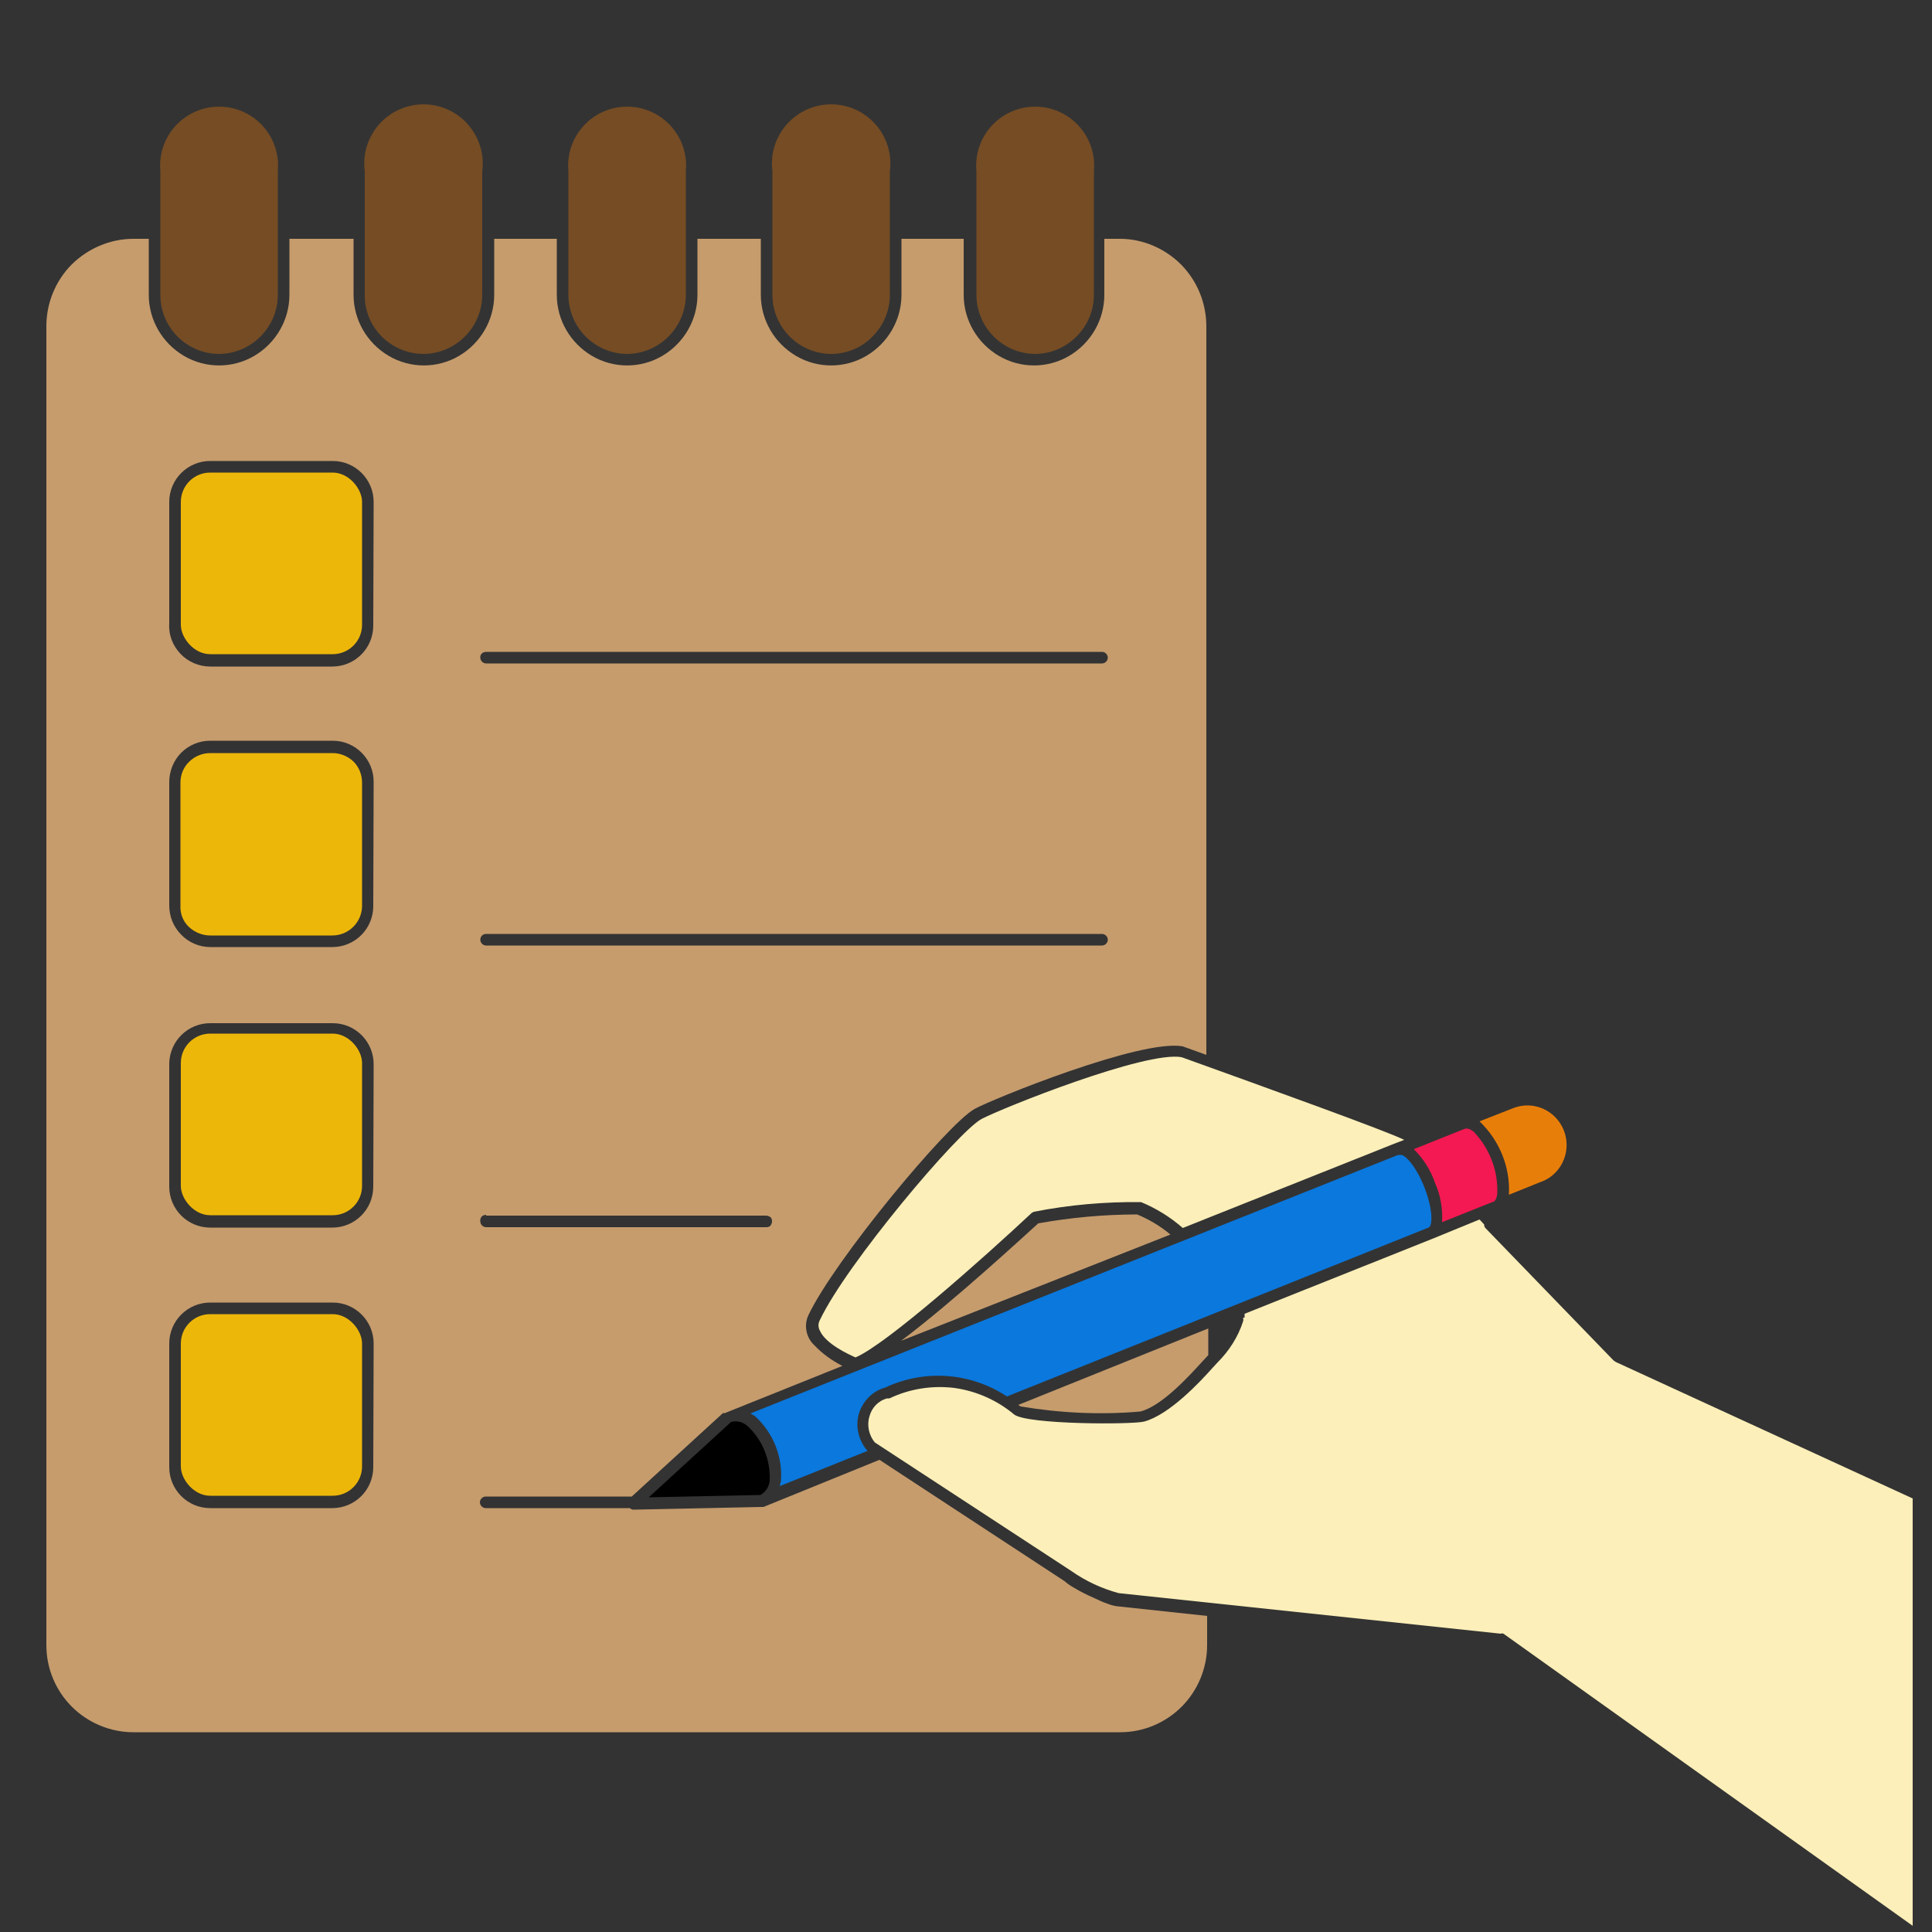 <?xml version="1.0" encoding="utf-8"?>
<!-- Generator: Adobe Illustrator 26.0.1, SVG Export Plug-In . SVG Version: 6.00 Build 0)  -->
<svg version="1.1" id="Layer_1" xmlns="http://www.w3.org/2000/svg" xmlns:xlink="http://www.w3.org/1999/xlink" x="0px" y="0px"
	 viewBox="0 0 500 500" style="enable-background:new 0 0 500 500;" xml:space="preserve">
<rect x="0" y="0" width="500" height="500" fill="#333333" stroke="none"/>
<style type="text/css">
	.st0{fill:#C69C6D;}
	.st1{fill:#EDB70A;}
	.st2{fill:#754C24;}
	.st3{fill:#FCEFB9;}
	.st4{fill:#E87E0A;}
	.st5{fill:#0A78DD;}
	.st6{fill:#F41952;}
</style>
<path class="st0" d="M295.1,365.3c5.7-1.4,13.1-9.7,16.3-13.2l1.3-1.4l0-6.9l-49.2,19.8l0.7,0.4l0,0
	C274.4,365.7,284.8,366.2,295.1,365.3L295.1,365.3z"/>
<path class="st0" d="M268.7,316.6c-2.9,2.6-21.9,20.2-35.5,30.4l69.7-27.5c-2.6-2.2-5.5-3.9-8.6-5.2
	C285.7,314.3,277.1,315.1,268.7,316.6L268.7,316.6z"/>
<path class="st0" d="M286.5,415c-1.2-0.4-2.4-1-3.7-1.6c-1.6-0.7-3.2-1.5-4.7-2.4c-0.9-0.5-1.8-1.1-2.6-1.8l-47.9-31.4l-30,12.2
	h-0.5l-33.2,0.7v0c-0.3,0-0.7-0.2-0.9-0.4h-37.3c-0.8,0-1.5-0.7-1.5-1.5c0-0.8,0.7-1.5,1.5-1.5h37.8l23.6-21.6h0.5l30.4-12.2
	c-2.7-1.4-5.1-3.1-7.2-5.3c-2.2-2-2.8-5.2-1.6-7.8c6.7-14.2,35.9-49.4,43-53.4c4.5-2.5,43.1-18.2,53.9-16.2l6.1,2.2V84.5v0
	c0-6-2.3-11.7-6.5-16c-4.2-4.2-9.9-6.7-15.9-6.7h-4l0,14.5c0,6.5-3.5,12.5-9.1,15.8c-5.6,3.3-12.6,3.3-18.2,0
	c-5.6-3.3-9.1-9.3-9.1-15.8V61.8h-16.1v14.5c0,6.5-3.5,12.5-9.1,15.8c-5.6,3.3-12.6,3.3-18.2,0c-5.6-3.3-9.1-9.3-9.1-15.8V61.8
	h-16.4v14.5c0,6.5-3.5,12.5-9.1,15.8c-5.6,3.3-12.6,3.3-18.2,0c-5.6-3.3-9.1-9.3-9.1-15.8V61.8h-16.2v14.5c0,6.5-3.5,12.5-9.1,15.8
	c-5.6,3.3-12.6,3.3-18.2,0c-5.6-3.3-9.1-9.3-9.1-15.8V61.8H74.9v14.5c0,6.5-3.5,12.5-9.1,15.8c-5.6,3.3-12.6,3.3-18.2,0
	c-5.6-3.3-9.1-9.3-9.1-15.8V61.8h-3.9c-6,0-11.7,2.4-16,6.6c-4.2,4.2-6.6,10-6.6,16v341.4c0,6,2.4,11.7,6.6,15.9
	c4.2,4.2,10,6.6,15.9,6.6h255.4c6,0,11.7-2.4,15.9-6.6c4.2-4.2,6.6-10,6.6-15.9v-7.6l-23.3-2.5C288.2,415.6,287.3,415.3,286.5,415
	L286.5,415z M125.8,168.7h159.4c0.8,0,1.5,0.7,1.5,1.5c0,0.8-0.7,1.5-1.5,1.5H125.8c-0.8,0-1.5-0.7-1.5-1.5
	C124.2,169.4,124.9,168.7,125.8,168.7z M125.8,241.7h159.4c0.8,0,1.5,0.7,1.5,1.5s-0.7,1.5-1.5,1.5H125.8c-0.8,0-1.5-0.7-1.5-1.5
	S124.9,241.7,125.8,241.7z M125.8,314.6h72.5c0.4,0,0.8,0.2,1.1,0.4c0.3,0.3,0.4,0.7,0.4,1.1c0,0.4-0.2,0.8-0.4,1.1
	c-0.3,0.3-0.7,0.4-1.1,0.4h-72.5c-0.8,0-1.5-0.7-1.5-1.5c-0.1-0.4,0.1-0.9,0.3-1.2c0.3-0.3,0.7-0.5,1.2-0.5L125.8,314.6z
	 M96.6,379.7c0,2.8-1.1,5.5-3.1,7.5c-2,2-4.7,3.1-7.5,3.1H54.4c-5.9,0-10.6-4.8-10.6-10.6v-32c0-5.9,4.8-10.6,10.6-10.6h31.7
	c5.9,0,10.6,4.8,10.6,10.6L96.6,379.7z M96.6,307.1L96.6,307.1c0,2.8-1.1,5.5-3.1,7.5c-2,2-4.7,3.1-7.5,3.1H54.4
	c-5.9,0-10.6-4.8-10.6-10.6v-32c0.2-5.8,4.9-10.3,10.6-10.3h31.7c5.9,0,10.6,4.8,10.6,10.6L96.6,307.1z M96.6,234.5L96.6,234.5
	c0,2.8-1.1,5.5-3.1,7.5c-2,2-4.7,3.1-7.5,3.1H54.4c-2.8,0-5.6-1.2-7.5-3.2c-2-2-3.1-4.7-3.1-7.6v-31.9c0-2.8,1.1-5.6,3.1-7.6
	c2-2,4.7-3.1,7.5-3.1h31.7c5.9,0,10.6,4.8,10.6,10.6L96.6,234.5z M96.6,161.9L96.6,161.9c0,2.8-1.1,5.5-3.1,7.5
	c-2,2-4.7,3.1-7.5,3.1H54.4c-2.9,0-5.7-1.2-7.7-3.3c-2-2.1-3.1-4.9-2.9-7.8v-31.5c0-5.9,4.8-10.6,10.6-10.6h31.7
	c5.9,0,10.6,4.8,10.6,10.6L96.6,161.9z"/>
<path class="st1" d="M54.4,122.3h31.7c4.2,0,7.6,4.2,7.6,7.6v31.8c0,4.2-3.4,7.6-7.6,7.6H54.4c-4.2,0-7.6-4.2-7.6-7.6v-31.8
	C46.8,125.7,50.2,122.3,54.4,122.3z"/>
<path class="st1" d="M54.4,194.9h31.7c2,0,3.9,0.8,5.4,2.2c1.4,1.4,2.2,3.4,2.2,5.4v31.9c0,4.2-3.4,7.7-7.7,7.7H54.4
	c-2,0-4-0.8-5.5-2.2c-1.5-1.4-2.3-3.4-2.2-5.5v-31.9c0-2,0.8-4,2.3-5.4C50.4,195.7,52.4,194.9,54.4,194.9L54.4,194.9z"/>
<path class="st1" d="M54.4,267.5h31.7c4.2,0,7.6,4.2,7.6,7.6v31.8c0,4.2-3.4,7.6-7.6,7.6H54.4c-4.2,0-7.6-4.2-7.6-7.6v-31.8
	C46.8,270.9,50.2,267.5,54.4,267.5z"/>
<path class="st1" d="M54.4,340.1h31.7c4.2,0,7.6,4.2,7.6,7.6v31.8c0,4.2-3.4,7.6-7.6,7.6H54.4c-4.2,0-7.6-4.2-7.6-7.6v-31.8
	C46.8,343.5,50.2,340.1,54.4,340.1z"/>
<path class="st2" d="M215,91.6c4.1,0,8-1.6,10.8-4.5c2.9-2.9,4.5-6.8,4.5-10.8v-32c0.6-4.4-0.8-8.8-3.7-12.1
	c-2.9-3.3-7.1-5.2-11.5-5.2c-4.4,0-8.6,1.9-11.5,5.2c-2.9,3.3-4.3,7.7-3.7,12.1v32C199.9,84.7,206.7,91.5,215,91.6L215,91.6z"/>
<path class="st2" d="M267.8,91.6c8.4,0,15.3-6.9,15.3-15.3v-32c0.4-4.3-1-8.5-3.9-11.7c-2.9-3.2-7-5-11.3-5c-4.3,0-8.4,1.8-11.3,5
	c-2.9,3.2-4.3,7.4-3.9,11.7v32C252.7,84.7,259.5,91.5,267.8,91.6L267.8,91.6z"/>
<path class="st2" d="M162.2,91.6c8.4,0,15.3-6.9,15.3-15.3v-32c0.4-4.3-1-8.5-3.9-11.7c-2.9-3.2-7-5-11.3-5c-4.3,0-8.4,1.8-11.3,5
	c-2.9,3.2-4.3,7.4-3.9,11.7v32C147.1,84.7,153.9,91.5,162.2,91.6L162.2,91.6z"/>
<path class="st2" d="M109.5,91.6c8.4,0,15.3-6.9,15.3-15.3v-32c0.6-4.4-0.8-8.8-3.7-12.1c-2.9-3.3-7.1-5.2-11.5-5.2
	c-4.4,0-8.6,1.9-11.5,5.2c-2.9,3.3-4.3,7.7-3.7,12.1v32C94.3,84.7,101.1,91.5,109.5,91.6L109.5,91.6z"/>
<path class="st2" d="M56.6,91.6c8.4,0,15.3-6.9,15.3-15.3v-32c0.4-4.3-1-8.5-3.9-11.7c-2.9-3.2-7-5-11.3-5c-4.3,0-8.4,1.8-11.3,5
	c-2.9,3.2-4.3,7.4-3.9,11.7v32C41.5,84.7,48.2,91.5,56.6,91.6L56.6,91.6z"/>
<path class="st3" d="M417.6,352.1l-33.1-34.2c-0.3-0.3-0.4-0.6-0.4-1l-1.2-1.3l-12.2,5L322.1,340v1h-0.4v0c0.1,0.3,0.1,0.7,0,1
	c-1.3,4-3.6,7.6-6.6,10.6l-1.2,1.3c-3.3,3.7-11.2,12.2-17.8,14c-3.1,0.8-30,0.8-33.6-1.8h0c-4.4-3.7-9.8-6.1-15.5-6.9
	c-5.7-0.7-11.6,0.2-16.8,2.7h-0.6c-2.3,0.6-4,2.4-4.6,4.7c-0.7,2.3-0.1,4.9,1.4,6.7l50.9,33.3c3.7,2.6,7.8,4.5,12.2,5.7l98.9,10.5
	c0.2-0.1,0.5-0.1,0.7,0L495,498.4V387.8l-76.8-35.3L417.6,352.1z"/>
<path class="st3" d="M254,289.6c-6.1,3.3-35,37.6-41.8,52c-0.5,0.9-0.5,1.9,0,2.8c1.5,3.4,7.4,6.1,9.2,6.9
	c7.9-3.3,33.1-25.7,45.5-37.3c0.2-0.2,0.5-0.3,0.7-0.4c9.1-1.8,18.4-2.6,27.7-2.5c3.9,1.6,7.6,3.9,10.8,6.7l54.7-21.8l2.6-1
	c-4-2.1-36.5-13.8-57.6-21.4C296.5,271.9,259.5,286.7,254,289.6L254,289.6z"/>
<path class="st4" d="M390.5,309.2l9.2-3.7c4.8-2.3,7-8,5-13c-2-5-7.5-7.6-12.6-5.9l-9.2,3.6C388.1,295.2,390.9,302.1,390.5,309.2
	L390.5,309.2z"/>
<path class="st5" d="M361.8,298.9l-167.6,66.9c0.4,0.2,0.8,0.5,1.2,0.7c4.7,4.3,7.2,10.5,6.7,16.8c-0.1,0.5-0.2,0.9-0.3,1.3
	l22.7-9.1h0c-2.3-2.7-3.2-6.3-2.2-9.7c1-3.2,3.5-5.8,6.8-6.7c10.2-4.8,22.1-3.9,31.5,2.3l109.1-43.7c1.1-0.4,1.2-4.7-1.1-10.5
	c-2.3-5.8-5.2-8.5-6.1-8.3L361.8,298.9z"/>
<path d="M193.5,369.1c-1.2-1.1-2.8-1.5-4.3-1.1l-21.3,19.5l28.9-0.6c1.4-0.8,2.3-2.2,2.4-3.8C199.4,377.9,197.4,372.7,193.5,369.1
	L193.5,369.1z"/>
<path class="st6" d="M373.2,316.3l13-5.2c0.7,0,1.2-1,1.3-2.3v0c0.2-5.9-2-11.6-6.1-15.9c-1-0.8-1.8-1-2.5-0.7l-13,5.2h0
	c2.5,2.5,4.4,5.5,5.5,8.8C372.8,309.3,373.4,312.8,373.2,316.3L373.2,316.3z"/>
</svg>
